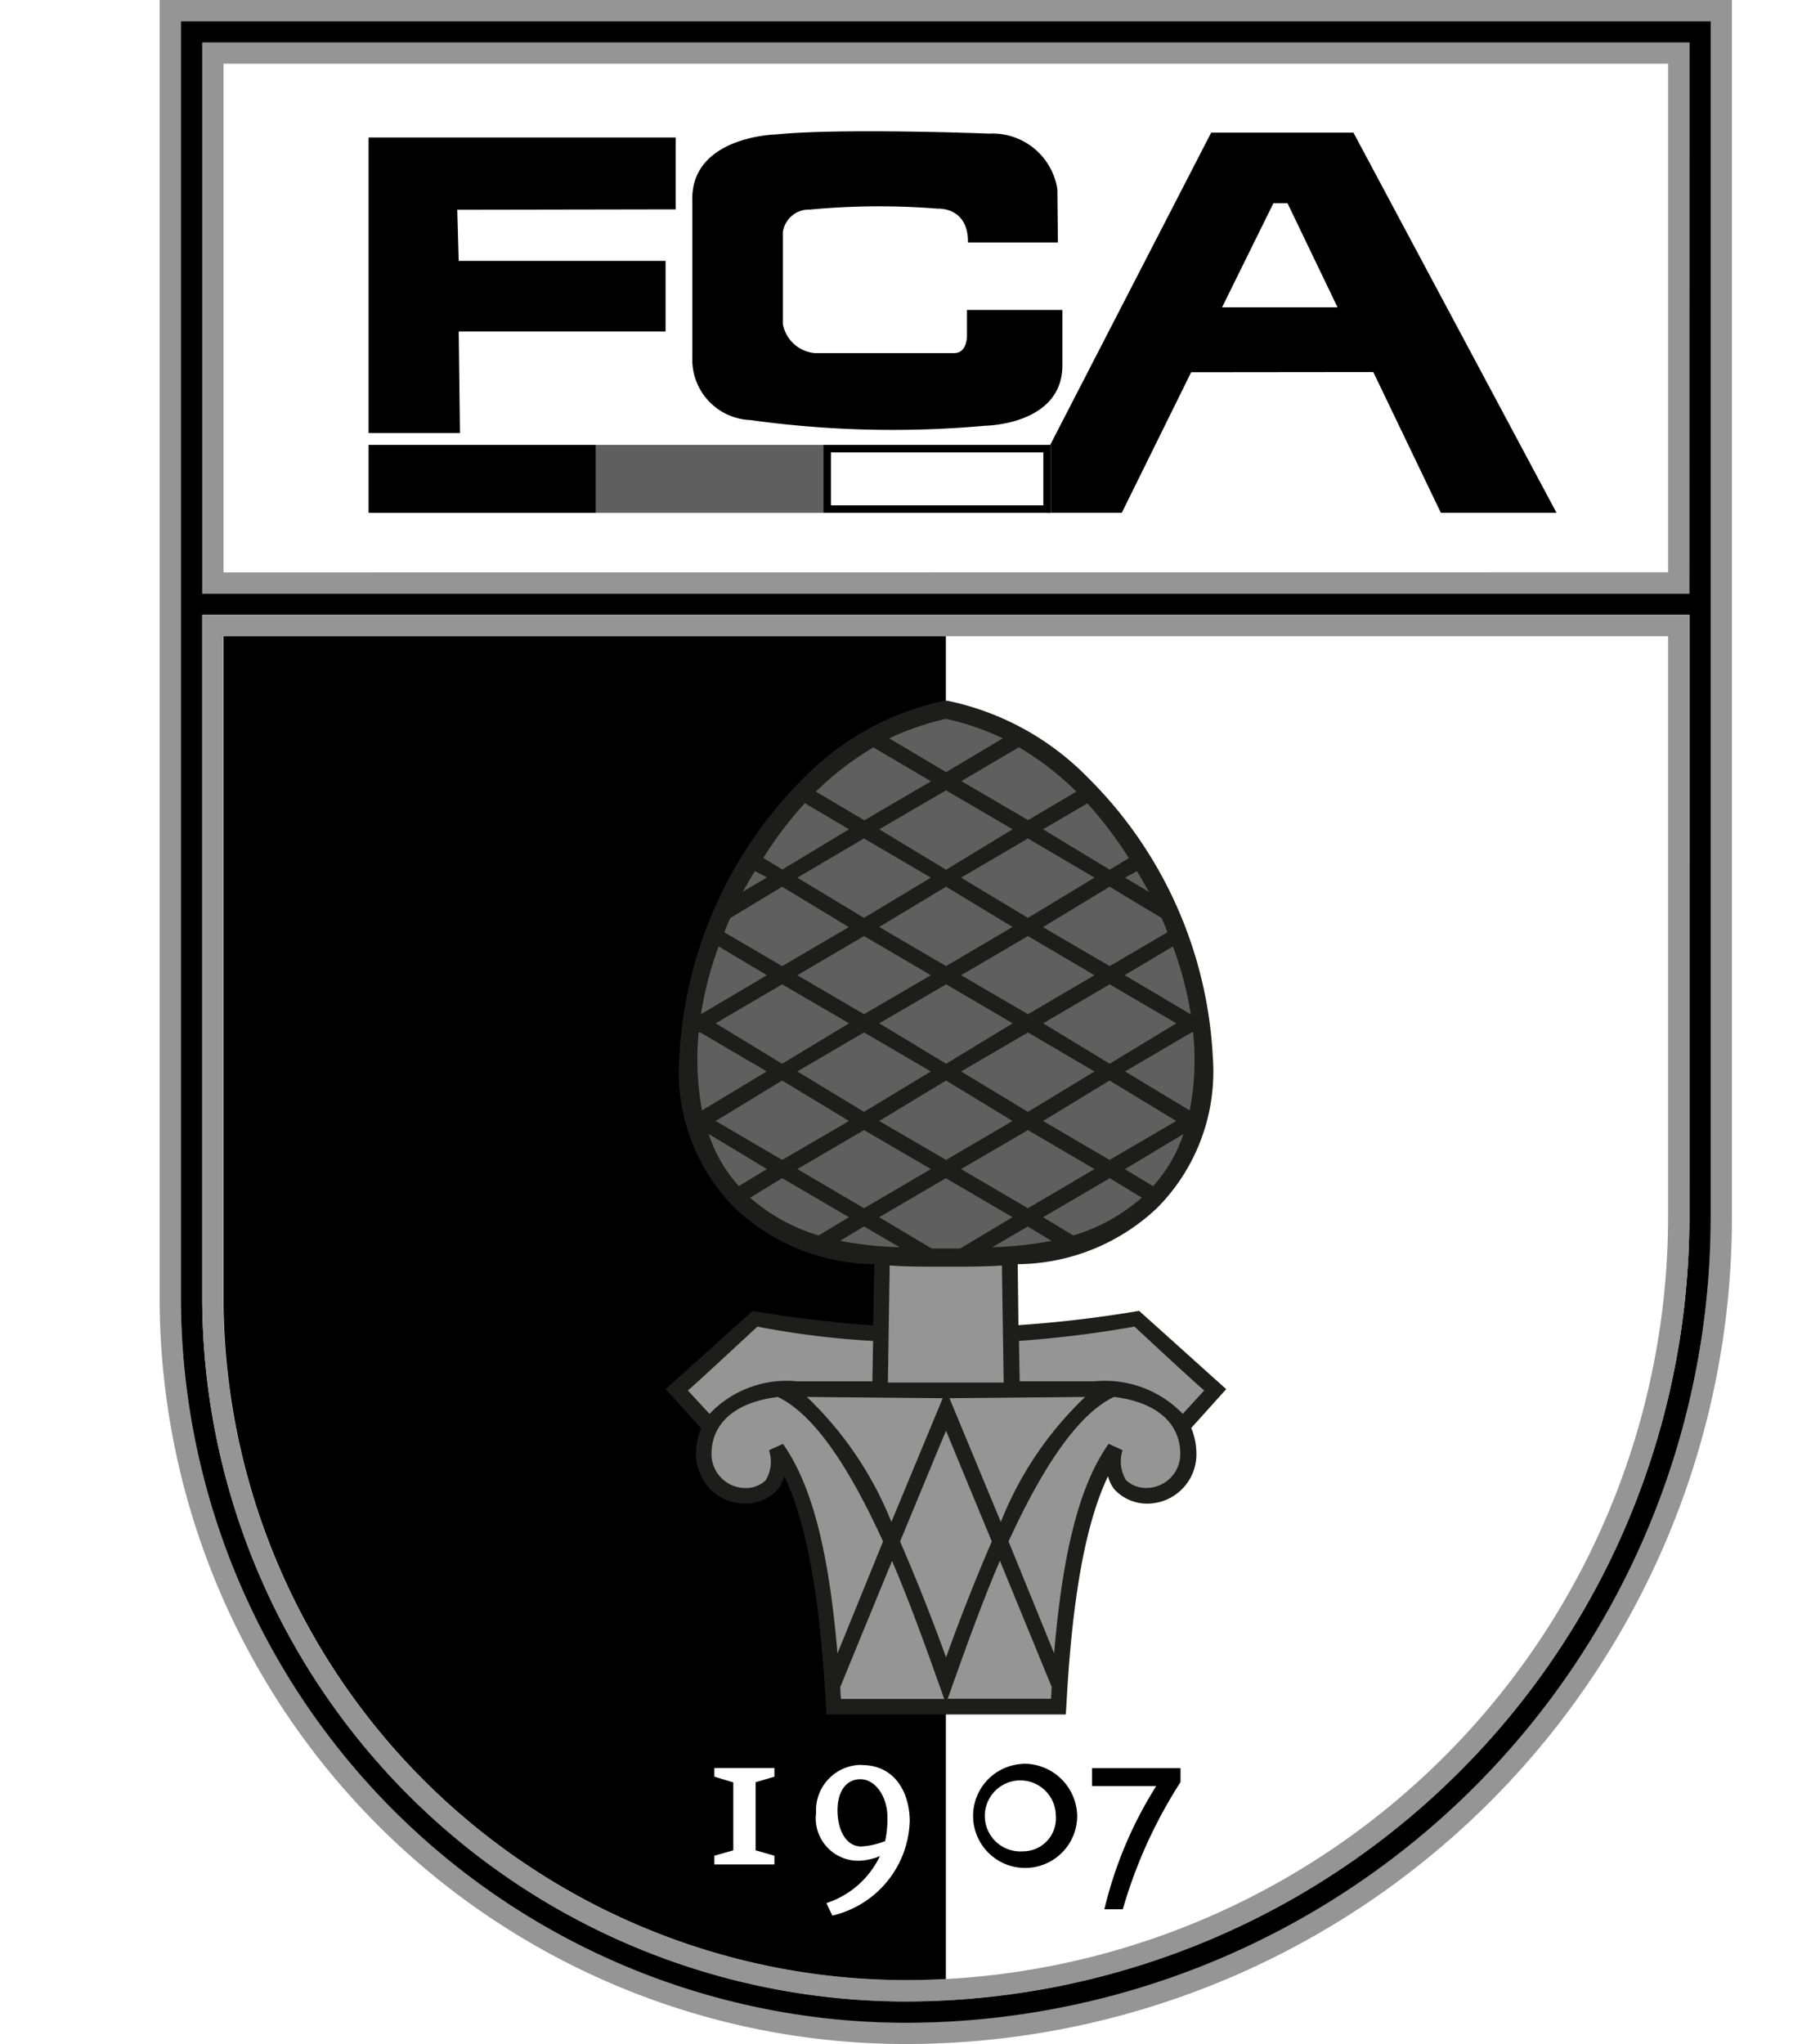 <svg xmlns="http://www.w3.org/2000/svg" xmlns:xlink="http://www.w3.org/1999/xlink" width="57" height="64" viewBox="0 0 57 64">
  <rect x="0" y="0" width="57" height="64" fill="#333333" stroke="none"/>
  <defs>
    <clipPath id="clip-LP_aI-services_brand-fca">
      <rect width="57" height="64"/>
    </clipPath>
  </defs>
  <g id="LP_aI-services_brand-fca" clip-path="url(#clip-LP_aI-services_brand-fca)">
    <rect width="57" height="64" fill="#fff"/>
    <g id="fca_Zeichenfläche-1" transform="translate(-818.258 -96.99)">
      <path id="Pfad_83" data-name="Pfad 83" d="M871.834,135.106a25.24,25.24,0,0,1-25.212,25.212,22.726,22.726,0,0,1-22.7-22.7V97.656h47.908v37.45ZM823.258,96.99v40.636a23.361,23.361,0,0,0,23.364,23.364A25.879,25.879,0,0,0,872.5,135.112V96.99Z" fill="#959595"/>
      <path id="Pfad_84" data-name="Pfad 84" d="M885.148,189.1a23.912,23.912,0,0,0,22.625-23.85v-18.2H885.148Z" transform="translate(-37.266 -30.142)" fill="#fff"/>
      <path id="Pfad_85" data-name="Pfad 85" d="M828.282,117.936h45.244V102.014H828.282Z" transform="translate(-3.025 -3.025)" fill="#fff"/>
      <path id="Pfad_86" data-name="Pfad 86" d="M827.272,116.927V101h45.244v15.923Zm-.667-16.591v17.255h46.577V100.337Z" transform="translate(-2.015 -2.015)" fill="#959595"/>
      <path id="Pfad_87" data-name="Pfad 87" d="M872.174,116.586H825.6V99.329h46.577Zm0,19.528a24.573,24.573,0,0,1-24.546,24.546A22.054,22.054,0,0,1,825.6,138.629V117.251h46.577Zm-47.243-37.45v39.97a22.726,22.726,0,0,0,22.7,22.7,25.24,25.24,0,0,0,25.212-25.212V98.663Z" transform="translate(-1.008 -1.008)"/>
      <path id="Pfad_88" data-name="Pfad 88" d="M872.518,164.245a23.915,23.915,0,0,1-22.625,23.85c-.415.022-.834.034-1.26.034a21.39,21.39,0,0,1-21.365-21.365V146.049h45.25Zm.443-18.862H826.609v21.382A22.054,22.054,0,0,0,848.64,188.8a24.573,24.573,0,0,0,24.546-24.546V145.383Z" transform="translate(-2.018 -29.139)" fill="#959595"/>
      <path id="Pfad_89" data-name="Pfad 89" d="M828.282,147.056v20.715a21.39,21.39,0,0,0,21.365,21.365c.419,0,.84-.011,1.26-.034V147.056Z" transform="translate(-3.025 -30.147)"/>
      <path id="Pfad_90" data-name="Pfad 90" d="M866.992,116.361a32.305,32.305,0,0,0,7.367.179s2.414-.022,2.414-1.893v-1.731h-2.989v.784s.022.566-.4.566h-4.372a1.119,1.119,0,0,1-.992-.9v-2.9a.824.824,0,0,1,.845-.694,23.233,23.233,0,0,1,4.015-.028s.946-.061.936,1.059h2.816l-.017-1.668a2.057,2.057,0,0,0-2.133-1.742s-4.647-.179-6.7.028c0,0-2.66.061-2.6,2.083v4.921a1.893,1.893,0,0,0,1.813,1.937Z" transform="translate(-25.242 -6.22)"/>
      <path id="Pfad_91" data-name="Pfad 91" d="M842.483,110.073l6.842-.012v-2.25h-9.619v9.254h2.861l-.039-3.179h6.479v-2.211h-6.479Z" transform="translate(-9.904 -6.516)"/>
      <path id="Pfad_92" data-name="Pfad 92" d="M898.583,112.9l1.608-3.259h.443L902.2,112.9Zm4.115-5.47h-4.456l-5.146,9.982v1.921h2.347l2.172-4.4,5.705-.006,2.116,4.406h3.622Z" transform="translate(-42.052 -6.287)"/>
      <path id="Pfad_93" data-name="Pfad 93" d="M839.706,132h7.123v2.128h-7.123Z" transform="translate(-9.904 -21.08)"/>
      <path id="Pfad_94" data-name="Pfad 94" d="M857.609,132h7.121v2.128h-7.121Z" transform="translate(-20.684 -21.08)" fill="#5f5f5f"/>
      <path id="Pfad_95" data-name="Pfad 95" d="M875.507,132h7.121v2.128h-7.121Z" transform="translate(-31.461 -21.08)" fill="#fff"/>
      <path id="Pfad_96" data-name="Pfad 96" d="M882.629,132h-7.121v2.127h7.121Zm-.234.235v1.658h-6.652v-1.658h6.652" transform="translate(-31.461 -21.08)"/>
      <path id="Pfad_97" data-name="Pfad 97" d="M867.517,238.71v-2.127l-.593-.179v-.27h1.88v.27l-.588.173v2.133l.588.168v.274h-1.88v-.274Z" transform="translate(-26.293 -83.784)" fill="#fff"/>
      <path id="Pfad_98" data-name="Pfad 98" d="M877.092,238.272a2.425,2.425,0,0,1-.745.168c-.471,0-.728-.493-.745-1.074-.017-.616.246-1.014.689-1.031.465-.022.856.5.873,1.141a3.3,3.3,0,0,1-.072.8Zm-.722-2.386a1.422,1.422,0,0,0-1.439,1.5,1.33,1.33,0,0,0,1.372,1.5,1.928,1.928,0,0,0,.627-.145,2.829,2.829,0,0,1-1.675,1.472l.184.391a3.133,3.133,0,0,0,2.425-2.984c-.016-.939-.515-1.729-1.494-1.729Z" transform="translate(-31.114 -83.635)" fill="#fff"/>
      <path id="Pfad_99" data-name="Pfad 99" d="M888.644,238.542a1.112,1.112,0,1,1,1.031-1.115A1.03,1.03,0,0,1,888.644,238.542Zm0-2.738a1.63,1.63,0,1,0,1.7,1.623A1.663,1.663,0,0,0,888.644,235.8Z" transform="translate(-38.35 -83.585)"/>
      <path id="Pfad_100" data-name="Pfad 100" d="M897.618,240.559h-.577a12.747,12.747,0,0,1,1.623-3.858h-2.01v-.56h2.771v.437A15.006,15.006,0,0,0,897.618,240.559Z" transform="translate(-44.195 -83.788)"/>
      <path id="Pfad_101" data-name="Pfad 101" d="M880.633,173.689l-2.721-2.447a37.849,37.849,0,0,1-3.78.448l-.022-1.909a6.429,6.429,0,0,0,4.357-1.753,6.054,6.054,0,0,0,1.753-4.726,13.269,13.269,0,0,0-3.918-8.762,8.579,8.579,0,0,0-4.389-2.4h-.1a8.645,8.645,0,0,0-4.389,2.4,13.291,13.291,0,0,0-3.914,8.762,6.046,6.046,0,0,0,1.746,4.726,6.443,6.443,0,0,0,4.361,1.753l-.034,1.915c-1.282-.084-2.537-.246-3.78-.448l-2.721,2.446,1.109,1.221a2.131,2.131,0,0,0-.157.812,1.541,1.541,0,0,0,1.534,1.551,1.382,1.382,0,0,0,1.031-.447,1.206,1.206,0,0,0,.2-.409c.7,1.467,1.12,3.791,1.305,7.212l.011.246h7.5l.017-.246c.179-3.421.605-5.744,1.305-7.212a1.093,1.093,0,0,0,.2.409,1.391,1.391,0,0,0,1.035.447,1.544,1.544,0,0,0,1.534-1.551,2.093,2.093,0,0,0-.162-.817l1.1-1.222" transform="translate(-23.978 -33.208)" fill="#1d1d1b"/>
      <path id="Pfad_102" data-name="Pfad 102" d="M882.436,191.912l1.64-.979-2.088-1.221-2.088,1.221,1.64.979h.9" transform="translate(-34.107 -55.831)" fill="#5f5f5f"/>
      <path id="Pfad_103" data-name="Pfad 103" d="M892.8,161.025l2.088,1.265.6-.363a12.726,12.726,0,0,0-1.3-1.714l-1.388.812" transform="translate(-41.875 -38.069)" fill="#5f5f5f"/>
      <path id="Pfad_104" data-name="Pfad 104" d="M870.741,189.712l-1,.61a5.723,5.723,0,0,0,2.144,1.182l.951-.571-2.093-1.221" transform="translate(-27.988 -55.831)" fill="#5f5f5f"/>
      <path id="Pfad_105" data-name="Pfad 105" d="M876.832,193.959a11.012,11.012,0,0,0,1.859.2l-1.115-.65-.744.449" transform="translate(-32.259 -58.118)" fill="#5f5f5f"/>
      <path id="Pfad_106" data-name="Pfad 106" d="M888.8,194.162a11.616,11.616,0,0,0,1.859-.2l-.745-.448-1.113.649" transform="translate(-39.468 -58.12)" fill="#5f5f5f"/>
      <path id="Pfad_107" data-name="Pfad 107" d="M900.125,187.865a4.493,4.493,0,0,0,.951-1.629l-1.831,1.1.879.532" transform="translate(-45.755 -53.738)" fill="#5f5f5f"/>
      <path id="Pfad_108" data-name="Pfad 108" d="M901.3,173.595a11.049,11.049,0,0,0-.56-2.122l-1.511.9,2.071,1.226" transform="translate(-45.748 -44.849)" fill="#5f5f5f"/>
      <path id="Pfad_109" data-name="Pfad 109" d="M901.354,178.241h-.022l-2.083,1.221,2.027,1.221a8.346,8.346,0,0,0,.151-1.668c0-.246-.022-.532-.045-.773h-.028" transform="translate(-45.757 -48.924)" fill="#5f5f5f"/>
      <path id="Pfad_110" data-name="Pfad 110" d="M892.8,190.933l.946.571a5.7,5.7,0,0,0,2.144-1.182l-1-.61-2.088,1.221" transform="translate(-41.875 -55.831)" fill="#5f5f5f"/>
      <path id="Pfad_111" data-name="Pfad 111" d="M866.474,186.236a4.5,4.5,0,0,0,.946,1.629l.879-.532-1.826-1.1" transform="translate(-26.022 -53.738)" fill="#5f5f5f"/>
      <path id="Pfad_112" data-name="Pfad 112" d="M884.244,154.172a8.258,8.258,0,0,0-1.774-.61,8.527,8.527,0,0,0-1.781.61l1.781,1.059,1.774-1.059" transform="translate(-34.581 -34.064)" fill="#5f5f5f"/>
      <path id="Pfad_113" data-name="Pfad 113" d="M878.509,156.87l-1.8-1.059a9.282,9.282,0,0,0-1.757,1.344c-.017,0-.034.039-.045.039l1.517.9,2.088-1.221" transform="translate(-31.098 -35.419)" fill="#5f5f5f"/>
      <path id="Pfad_114" data-name="Pfad 114" d="M888.45,158.087l1.523-.9c-.017,0-.034-.039-.05-.039a9.183,9.183,0,0,0-1.757-1.344l-1.8,1.059,2.086,1.221" transform="translate(-37.998 -35.416)" fill="#5f5f5f"/>
      <path id="Pfad_115" data-name="Pfad 115" d="M873.463,161.018l-1.383-.817a11.616,11.616,0,0,0-1.3,1.714l.594.363,2.088-1.26" transform="translate(-28.615 -38.062)" fill="#5f5f5f"/>
      <path id="Pfad_116" data-name="Pfad 116" d="M865.677,178.241h-.05c-.022.246-.039.532-.039.773a8.861,8.861,0,0,0,.145,1.668l2.027-1.221-2.083-1.221" transform="translate(-25.489 -48.924)" fill="#5f5f5f"/>
      <path id="Pfad_117" data-name="Pfad 117" d="M866.424,171.472a10.813,10.813,0,0,0-.554,2.122l2.066-1.221-1.513-.9" transform="translate(-25.658 -44.849)" fill="#5f5f5f"/>
      <path id="Pfad_118" data-name="Pfad 118" d="M869.543,165.535c-.129.2-.263.448-.38.65l.756-.448-.376-.2" transform="translate(-27.641 -41.274)" fill="#5f5f5f"/>
      <path id="Pfad_119" data-name="Pfad 119" d="M869.521,169.259l2.088-1.221-2.088-1.265-1.619.979a3.75,3.75,0,0,0-.19.448l1.809,1.059" transform="translate(-26.768 -42.019)" fill="#5f5f5f"/>
      <path id="Pfad_120" data-name="Pfad 120" d="M879.9,175.676l2.094,1.266,2.083-1.266-2.083-1.221-2.094,1.221" transform="translate(-34.104 -46.645)" fill="#5f5f5f"/>
      <path id="Pfad_121" data-name="Pfad 121" d="M869.106,182.027l-2.083,1.266,2.083,1.219,2.094-1.219-2.094-1.266" transform="translate(-26.352 -51.204)" fill="#5f5f5f"/>
      <path id="Pfad_122" data-name="Pfad 122" d="M873.454,187.147l2.088,1.226,2.094-1.226-2.094-1.221-2.088,1.221" transform="translate(-30.225 -53.552)" fill="#5f5f5f"/>
      <path id="Pfad_123" data-name="Pfad 123" d="M871.2,175.676l-2.094-1.221-2.083,1.221,2.083,1.266,2.094-1.266" transform="translate(-26.352 -46.645)" fill="#5f5f5f"/>
      <path id="Pfad_124" data-name="Pfad 124" d="M877.636,164.2l-2.094-1.227-2.088,1.227,2.088,1.26,2.094-1.26" transform="translate(-30.225 -39.73)" fill="#5f5f5f"/>
      <path id="Pfad_125" data-name="Pfad 125" d="M877.636,171.883l-2.094-1.226-2.088,1.226,2.088,1.221,2.094-1.221" transform="translate(-30.225 -44.358)" fill="#5f5f5f"/>
      <path id="Pfad_126" data-name="Pfad 126" d="M881.991,182.027l-2.094,1.266,2.094,1.219,2.083-1.219-2.083-1.266" transform="translate(-34.104 -51.204)" fill="#5f5f5f"/>
      <path id="Pfad_127" data-name="Pfad 127" d="M886.344,187.147l2.094,1.226,2.083-1.226-2.083-1.221-2.094,1.221" transform="translate(-37.986 -53.552)" fill="#5f5f5f"/>
      <path id="Pfad_128" data-name="Pfad 128" d="M886.344,171.883l2.094,1.221,2.083-1.221-2.083-1.226-2.094,1.226" transform="translate(-37.986 -44.358)" fill="#5f5f5f"/>
      <path id="Pfad_129" data-name="Pfad 129" d="M894.886,176.942l2.088-1.266-2.088-1.221-2.083,1.221,2.083,1.266" transform="translate(-41.875 -46.645)" fill="#5f5f5f"/>
      <path id="Pfad_130" data-name="Pfad 130" d="M892.8,183.293l2.083,1.219,2.088-1.219-2.088-1.266-2.083,1.266" transform="translate(-41.875 -51.204)" fill="#5f5f5f"/>
      <path id="Pfad_131" data-name="Pfad 131" d="M886.344,164.2l2.094,1.26,2.083-1.26-2.083-1.227-2.094,1.227" transform="translate(-37.986 -39.73)" fill="#5f5f5f"/>
      <path id="Pfad_132" data-name="Pfad 132" d="M884.074,160.409l-2.083-1.219-2.094,1.219,2.094,1.266,2.083-1.266" transform="translate(-34.104 -37.453)" fill="#5f5f5f"/>
      <path id="Pfad_133" data-name="Pfad 133" d="M900,166.2c-.123-.2-.246-.448-.38-.65l-.376.2.756.449" transform="translate(-45.755 -41.281)" fill="#5f5f5f"/>
      <path id="Pfad_134" data-name="Pfad 134" d="M894.878,166.773l-2.088,1.265,2.088,1.221,1.809-1.059a4.076,4.076,0,0,0-.184-.448l-1.625-.979" transform="translate(-41.868 -42.019)" fill="#5f5f5f"/>
      <path id="Pfad_135" data-name="Pfad 135" d="M873.454,179.462l2.088,1.266,2.094-1.266-2.094-1.221-2.088,1.221" transform="translate(-30.225 -48.924)" fill="#5f5f5f"/>
      <path id="Pfad_136" data-name="Pfad 136" d="M881.991,166.773l-2.094,1.26,2.094,1.226,2.083-1.226-2.083-1.26" transform="translate(-34.104 -42.019)" fill="#5f5f5f"/>
      <path id="Pfad_137" data-name="Pfad 137" d="M890.521,179.462l-2.083-1.221-2.094,1.221,2.094,1.266,2.083-1.266" transform="translate(-37.986 -48.924)" fill="#5f5f5f"/>
      <path id="Pfad_138" data-name="Pfad 138" d="M868.256,203.107h2.362l.022-1.265a26.822,26.822,0,0,1-3.622-.448c-.89.817-1.668,1.551-2.178,2l.677.733a3.325,3.325,0,0,1,2.74-1.02" transform="translate(-25.038 -62.866)" fill="#959595"/>
      <path id="Pfad_139" data-name="Pfad 139" d="M894.519,201.391a34.826,34.826,0,0,1-3.617.448l.022,1.265h2.358a3.372,3.372,0,0,1,2.749,1.02l.672-.733c-.515-.448-1.3-1.182-2.183-2" transform="translate(-40.731 -62.864)" fill="#959595"/>
      <path id="Pfad_140" data-name="Pfad 140" d="M882.406,200.246h-1.82l.056-3.667c.527.039,1.109.039,1.757.039s1.238,0,1.757-.039l.056,3.667h-1.807" transform="translate(-34.52 -59.966)" fill="#959595"/>
      <path id="Pfad_141" data-name="Pfad 141" d="M868.78,206.928c-1.333.162-2.083.817-2.083,1.792a1.063,1.063,0,0,0,1.046,1.059.887.887,0,0,0,.655-.246,1.137,1.137,0,0,0,.1-.936l.437-.2c.89,1.265,1.433,3.3,1.707,6.561l1.428-3.505c-.985-2.161-2.1-3.953-3.292-4.523" transform="translate(-26.156 -66.198)" fill="#959595"/>
      <path id="Pfad_142" data-name="Pfad 142" d="M876.85,210.842l1.608-3.875-4.255-.039a11.131,11.131,0,0,1,2.648,3.914" transform="translate(-30.675 -66.198)" fill="#959595"/>
      <path id="Pfad_143" data-name="Pfad 143" d="M889.679,206.928l-4.249.039,1.608,3.875a11.011,11.011,0,0,1,2.641-3.914" transform="translate(-37.436 -66.198)" fill="#959595"/>
      <path id="Pfad_144" data-name="Pfad 144" d="M881.543,213.052c.458,1.059.936,2.239,1.439,3.628.5-1.383.975-2.57,1.433-3.628-.677-1.629-1.282-3.1-1.433-3.466-.162.37-.761,1.837-1.439,3.466" transform="translate(-35.095 -67.798)" fill="#959595"/>
      <path id="Pfad_145" data-name="Pfad 145" d="M878.455,219.83c-.6,1.467-1.226,2.974-1.623,3.953.006.123.011.246.022.37h3.235l-.173-.486c-.448-1.266-.936-2.609-1.461-3.836" transform="translate(-32.259 -73.967)" fill="#959595"/>
      <path id="Pfad_146" data-name="Pfad 146" d="M893.384,206.928c-1.193.571-2.306,2.362-3.3,4.523l1.428,3.505c.274-3.259.817-5.3,1.707-6.561l.437.2a1.139,1.139,0,0,0,.106.936.913.913,0,0,0,.655.246,1.061,1.061,0,0,0,1.046-1.059c0-.975-.748-1.629-2.082-1.792" transform="translate(-40.24 -66.198)" fill="#959595"/>
      <path id="Pfad_147" data-name="Pfad 147" d="M885.463,223.65l-.173.486h3.235c.006-.123.017-.246.022-.37-.4-.979-1.024-2.485-1.623-3.953-.526,1.233-1.014,2.576-1.461,3.836" transform="translate(-37.351 -73.957)" fill="#959595"/>
    </g>
  </g>
</svg>
